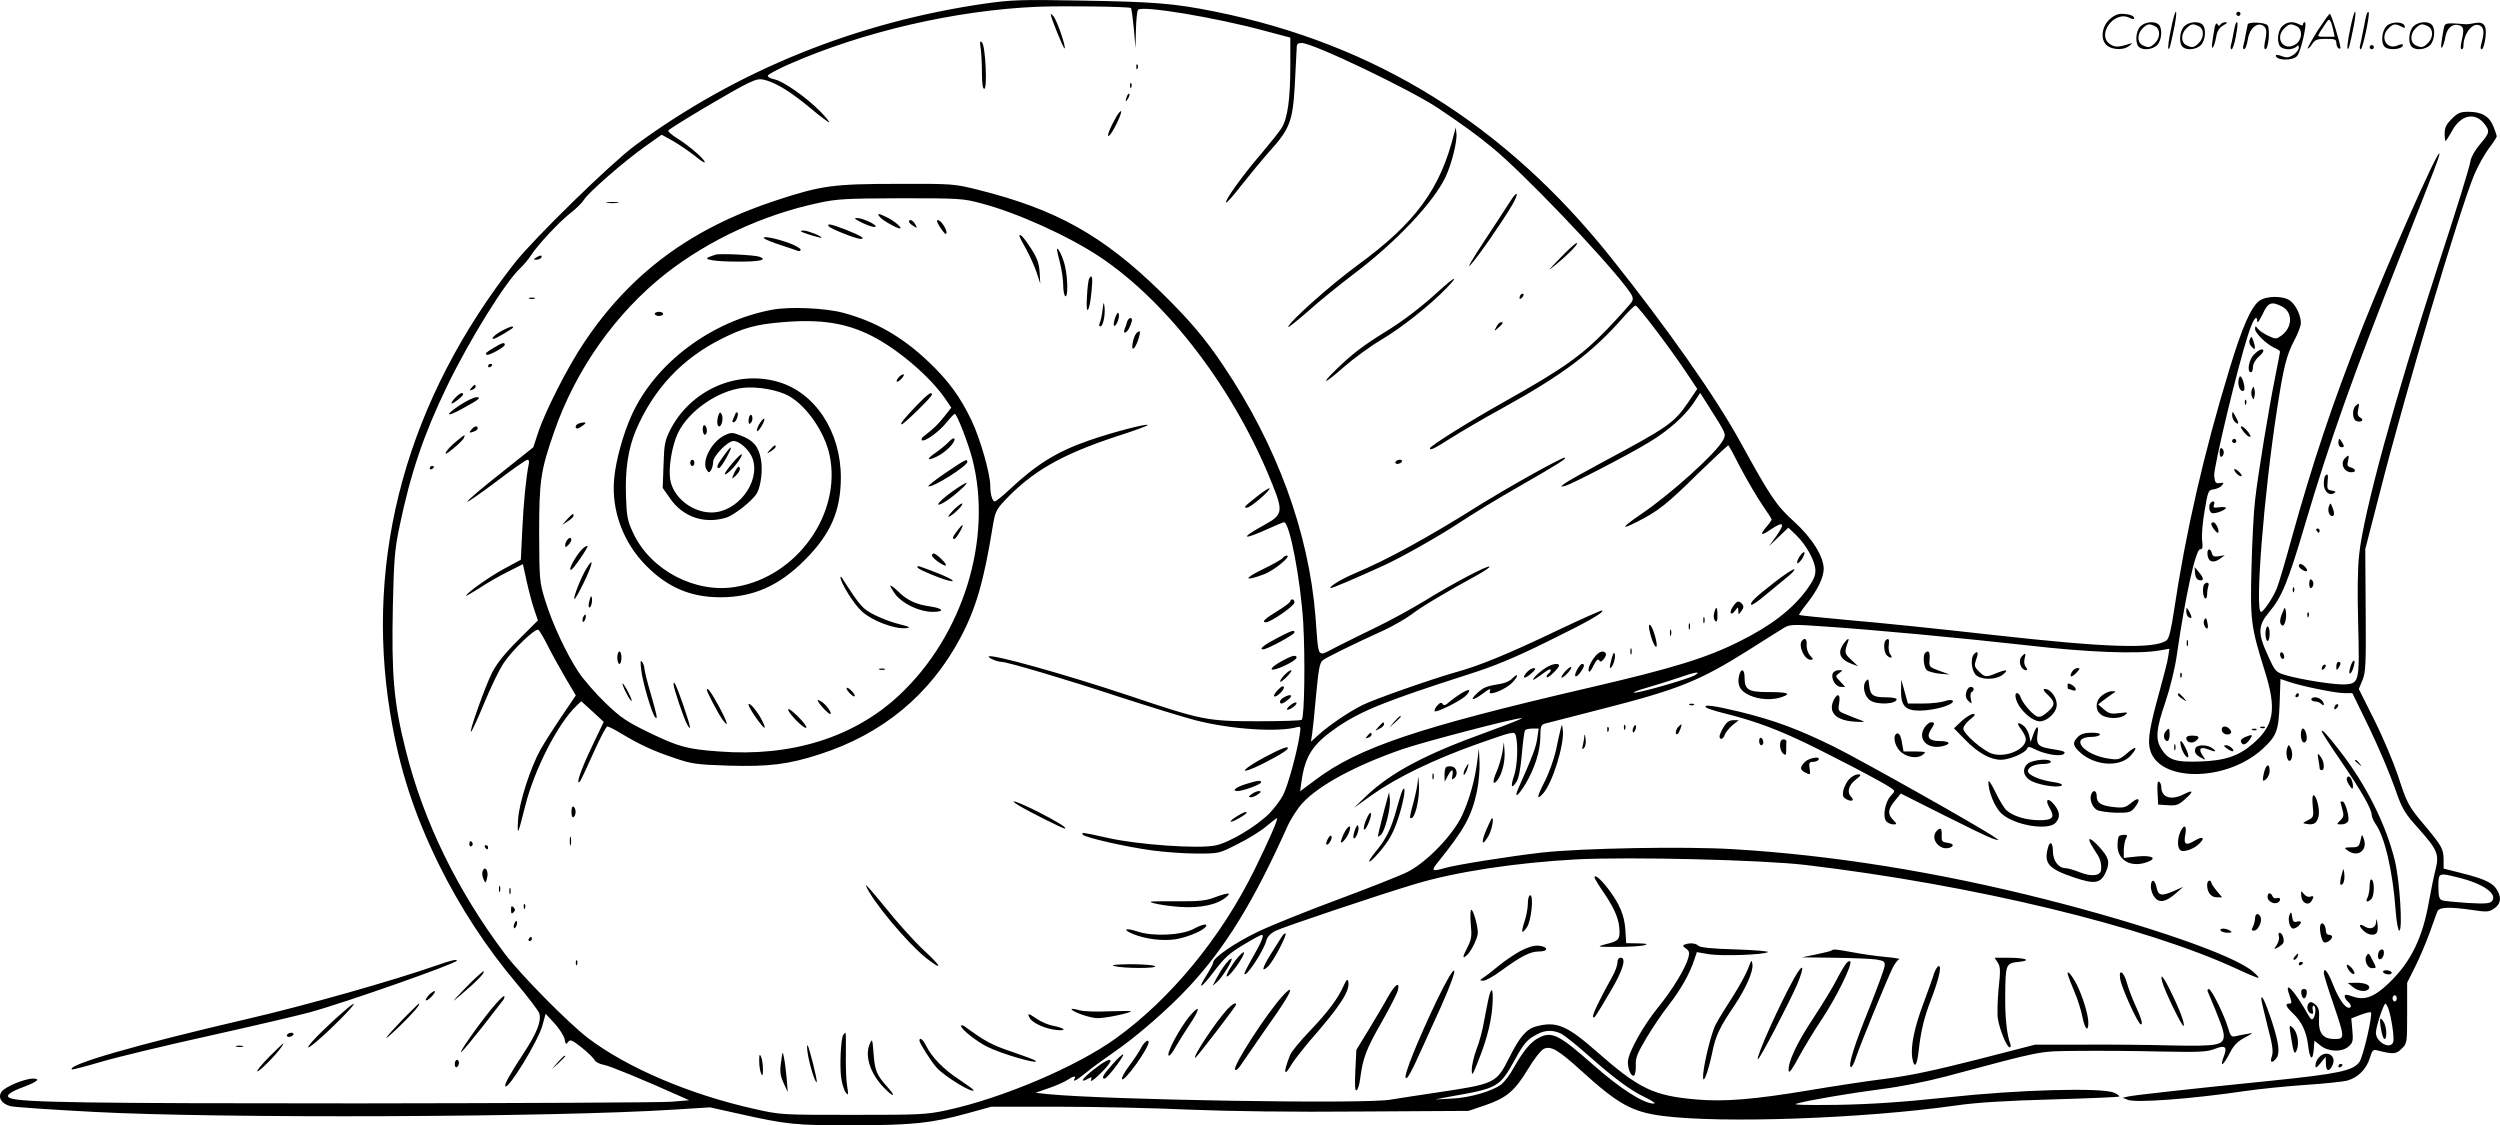 <svg version="1.0" xmlns="http://www.w3.org/2000/svg"
  viewBox="0 0 1199.816 540.085"
 preserveAspectRatio="xMidYMid meet">
<g transform="translate(-0.744,540.644) scale(0.1,-0.1)"
fill="#000000" stroke="none">
<path d="M4740 5390 c-622 -89 -1199 -323 -1688 -684 -117 -88 -480 -442 -574
-561 -514 -655 -722 -1404 -598 -2161 43 -264 114 -483 235 -729 100 -202 225
-394 369 -565 58 -69 109 -136 112 -148 10 -38 -12 -93 -76 -191 -67 -102 -94
-151 -87 -158 15 -15 157 218 177 290 l16 58 42 -45 c24 -26 45 -60 49 -76 5
-26 7 -28 17 -14 10 13 18 10 64 -26 29 -23 57 -50 62 -60 5 -10 26 -21 46
-24 30 -6 179 -67 369 -152 l40 -18 -85 -7 c-47 -4 -722 -7 -1500 -8 -1285 0
-1620 4 -1673 25 -27 10 -5 29 64 54 66 25 83 40 45 40 -40 0 -134 -39 -151
-63 -19 -27 -1 -57 41 -69 16 -5 198 -17 404 -28 605 -32 2203 -26 2780 11
l175 11 135 -30 c236 -53 278 -57 550 -56 285 0 379 10 549 57 l116 32 320 0
c176 0 460 -6 630 -14 200 -8 492 -12 825 -9 l515 3 80 27 c102 35 142 68 206
174 29 49 62 90 76 97 34 15 69 -5 179 -105 177 -161 244 -198 390 -217 285
-37 965 -13 1409 50 96 14 239 23 459 29 175 5 321 11 324 14 2 3 -8 11 -24
18 -58 26 -460 15 -799 -22 -218 -23 -363 -33 -530 -36 -157 -2 -219 0 -195 6
62 17 250 49 410 70 89 11 219 37 305 60 479 128 442 121 635 123 96 1 274 0
395 -3 190 -4 226 -2 263 13 49 19 60 10 42 -37 -21 -56 -3 -45 30 19 17 34
37 54 69 71 46 25 46 25 11 18 -19 -3 -44 -8 -56 -11 -17 -4 -23 3 -33 39 -19
64 -80 188 -93 188 -5 0 -8 -6 -5 -12 56 -132 77 -188 77 -211 0 -47 -30 -52
-245 -48 -104 3 -296 5 -425 4 l-235 0 -280 -72 c-205 -52 -322 -77 -440 -92
-88 -11 -252 -36 -365 -55 -263 -44 -406 -56 -543 -44 -205 18 -273 51 -477
230 -143 126 -194 147 -292 120 -46 -13 -78 -51 -128 -151 -61 -121 -68 -124
-335 -164 -93 -14 -199 -30 -234 -36 -120 -22 -1378 -1 -1650 27 l-54 6 66 23
c35 12 75 30 88 39 26 18 43 21 34 6 -12 -20 8 -9 54 28 25 21 87 66 136 100
104 71 260 206 359 313 174 187 310 408 472 769 16 36 49 87 73 113 80 86 254
180 479 258 109 37 541 150 573 149 8 -1 -67 -30 -165 -66 -298 -107 -462
-194 -583 -309 l-58 -56 85 61 c120 85 295 170 505 245 176 62 180 63 187 42
12 -42 8 -146 -8 -193 -18 -53 -13 -67 11 -30 11 16 20 62 26 132 5 58 12 110
15 115 3 5 19 9 36 9 l30 0 -7 -47 c-6 -42 -20 -81 -91 -241 -22 -50 -2 -38
34 21 44 73 72 160 72 227 0 51 3 58 23 64 12 3 129 33 261 67 381 97 478 136
721 289 72 46 144 91 162 102 30 18 40 19 195 8 240 -16 665 -56 978 -91 284
-33 525 -42 627 -25 l52 9 -6 -39 c-3 -22 -22 -95 -41 -164 -45 -162 -57 -227
-48 -272 31 -166 365 -169 543 -5 67 62 76 85 81 219 l4 116 38 -13 c60 -21
225 -55 268 -55 l39 0 57 -117 c66 -134 121 -263 160 -375 23 -64 40 -91 98
-155 93 -104 103 -126 84 -201 -8 -31 -22 -99 -31 -150 -30 -175 -87 -292
-191 -392 -72 -69 -117 -86 -175 -66 -31 11 -39 11 -39 1 0 -7 7 -18 15 -25
17 -14 20 -30 5 -30 -19 0 -50 45 -76 112 -25 63 -44 87 -44 54 0 -7 20 -73
45 -145 56 -165 57 -171 7 -171 -56 0 -78 27 -75 95 2 41 -1 56 -17 70 -15 13
-24 15 -31 8 -14 -14 -8 -45 10 -51 10 -3 12 1 8 17 -3 11 -1 21 4 21 12 0 11
-41 0 -59 -8 -12 -13 -8 -28 18 -65 116 -116 169 -88 92 12 -36 12 -41 0 -41
-23 0 -18 -13 16 -46 43 -40 66 -89 74 -157 8 -66 22 -75 27 -16 l3 41 30 -24
c38 -30 103 -32 135 -3 19 17 22 27 17 77 l-5 57 44 17 c25 9 47 15 50 12 10
-10 -37 -213 -55 -238 -30 -42 -100 -57 -422 -90 -387 -39 -657 -69 -689 -76
l-25 -6 25 -10 c39 -15 301 4 560 42 74 11 207 24 295 30 88 6 178 15 199 21
50 14 91 55 107 108 12 39 15 42 38 36 74 -19 89 -18 115 9 26 25 26 28 26
171 l0 145 39 78 c21 42 52 115 69 162 17 47 33 93 37 102 9 22 58 23 170 7
64 -10 78 -9 99 5 33 21 40 49 21 85 -20 39 -56 57 -169 86 l-91 23 0 45 c-1
50 -8 63 -94 166 -76 90 -82 103 -126 238 -20 59 -69 177 -111 261 l-76 152
18 43 c15 37 17 76 15 335 l-2 293 70 272 c127 498 382 1353 453 1525 17 40
48 96 69 125 22 28 39 55 39 59 0 4 -7 26 -16 48 -20 49 -56 70 -120 70 -39 0
-51 -5 -80 -34 -26 -26 -34 -42 -34 -70 0 -20 2 -36 4 -36 3 0 17 22 32 49 41
76 109 91 154 34 28 -35 26 -45 -19 -97 -22 -25 -42 -60 -46 -78 -9 -47 -64
-223 -162 -523 -203 -625 -351 -1166 -373 -1367 -8 -67 -9 -186 -5 -338 7
-272 5 -283 -60 -288 -45 -4 -211 22 -287 44 -49 15 -51 17 -85 92 -51 109
-50 146 5 211 60 72 89 140 172 421 118 398 225 700 460 1295 167 422 191 485
184 485 -15 0 -237 -503 -367 -830 -147 -373 -241 -655 -343 -1023 -30 -109
-61 -215 -70 -235 -18 -45 -64 -112 -75 -112 -31 0 13 564 77 975 31 200 44
255 83 329 17 32 31 69 31 82 0 38 -26 91 -54 109 -34 23 -112 22 -145 -2 -40
-28 -84 -129 -145 -332 -122 -400 -209 -780 -265 -1156 -14 -93 -24 -133 -36
-142 -58 -42 -285 -35 -830 26 -247 28 -558 60 -690 71 -132 12 -241 23 -243
25 -2 2 15 27 39 57 50 64 78 122 79 164 0 59 -56 149 -142 227 -86 78 -111
115 -258 382 -118 215 -348 543 -620 884 -510 640 -1131 1026 -1902 1182 -198
40 -293 47 -654 53 -270 5 -326 3 -444 -14z m695 -22 c3 -3 9 -47 14 -99 l8
-94 2 85 c1 47 5 91 10 99 15 23 372 -36 614 -102 l117 -31 0 -136 c0 -158
-13 -252 -42 -298 -11 -18 -56 -74 -99 -125 -88 -102 -175 -224 -167 -232 3
-4 36 34 73 82 38 48 99 122 136 164 95 105 110 142 120 308 4 75 8 153 9 174
0 33 3 37 25 37 54 0 522 -224 655 -313 116 -78 184 -127 258 -188 145 -118
528 -518 645 -672 30 -39 35 -52 27 -67 -6 -11 -60 -71 -120 -134 -124 -128
-212 -190 -490 -346 -161 -90 -360 -214 -360 -225 0 -12 21 -2 104 51 48 30
153 92 234 136 299 165 441 271 594 446 25 28 50 52 55 52 11 0 173 -214 248
-328 l48 -72 -46 -68 c-66 -96 -97 -117 -402 -280 -93 -50 -179 -98 -190 -107
-20 -16 -19 -16 5 -10 33 9 305 150 402 209 94 57 169 124 213 188 l32 49 40
-63 c86 -136 86 -134 69 -165 -32 -61 -251 -258 -391 -353 -94 -64 -104 -80
-23 -39 103 52 145 85 295 233 79 76 144 138 146 135 2 -2 30 -53 61 -114 32
-60 78 -138 102 -173 24 -35 44 -65 44 -69 0 -3 -11 -19 -25 -35 -34 -40 -26
-45 20 -13 64 43 72 31 24 -36 l-32 -44 47 45 46 44 36 -34 c51 -49 94 -128
94 -172 0 -27 -11 -50 -44 -95 -70 -93 -169 -169 -315 -242 -162 -82 -322
-131 -731 -226 -818 -190 -1103 -286 -1309 -441 l-74 -55 6 43 c18 130 55 185
177 268 113 76 232 124 628 251 120 38 219 79 373 155 202 99 275 141 266 151
-3 2 -99 -41 -213 -95 -236 -113 -377 -171 -491 -202 -122 -35 -393 -130 -448
-158 -64 -32 -157 -95 -207 -140 l-39 -35 6 39 c3 21 12 106 19 188 12 124 17
152 32 164 19 14 144 76 296 145 42 20 101 53 130 75 50 38 162 105 311 186
38 21 66 40 63 43 -8 8 -175 -80 -311 -164 -66 -40 -172 -98 -235 -128 -63
-31 -150 -73 -192 -95 -92 -47 -81 -63 -97 145 -32 406 -185 824 -442 1206
-88 132 -166 223 -300 354 -280 273 -503 397 -879 491 -113 28 -121 29 -385
28 -310 0 -366 -8 -585 -80 -408 -134 -699 -351 -921 -684 -79 -118 -187 -331
-220 -433 l-22 -67 -158 -126 c-88 -69 -159 -130 -159 -135 0 -5 62 38 139 96
76 58 143 105 150 105 7 0 9 -9 6 -22 -12 -55 -25 -184 -31 -315 l-7 -143 -76
-41 c-71 -38 -175 -111 -187 -131 -3 -5 25 11 63 35 37 25 100 61 139 80 l71
36 18 -82 c10 -45 26 -106 36 -135 l18 -53 -92 -92 c-63 -62 -104 -113 -126
-155 -34 -65 -118 -303 -102 -286 6 5 34 68 64 140 30 73 71 157 91 187 42 64
153 170 167 161 5 -3 25 -36 44 -74 19 -38 57 -107 85 -155 l51 -86 -69 -102
c-38 -56 -83 -127 -100 -157 -49 -88 -103 -256 -108 -335 -5 -86 -2 -80 35 67
44 173 157 394 245 477 l23 22 54 -49 54 -50 -47 -98 c-51 -105 -81 -184 -74
-191 5 -6 11 6 76 150 29 64 57 117 62 117 6 0 36 -15 67 -34 90 -54 155 -84
254 -117 84 -29 107 -32 258 -37 196 -6 290 6 439 54 304 98 531 286 677 560
74 139 112 270 154 529 12 73 16 84 58 129 132 140 273 221 534 307 87 28 156
53 153 56 -7 7 -169 -35 -281 -74 -156 -54 -254 -115 -387 -240 -31 -29 -61
-53 -66 -53 -12 0 -22 34 -22 76 0 57 -49 228 -90 313 -54 113 -111 191 -206
281 -125 119 -255 194 -409 235 -85 23 -257 31 -341 15 -292 -54 -562 -256
-675 -506 -41 -90 -77 -221 -84 -306 -14 -152 44 -307 155 -418 104 -104 213
-150 355 -150 157 0 282 55 405 179 124 124 172 234 173 394 1 220 -123 410
-302 461 -200 58 -420 -41 -517 -231 -26 -52 -29 -70 -32 -168 l-4 -110 35
-50 c61 -89 164 -125 269 -93 40 12 130 84 149 119 19 36 28 113 18 163 -11
60 -37 90 -96 112 -41 16 -47 16 -78 1 -63 -30 -113 -127 -85 -167 9 -13 11
-13 20 0 5 8 10 26 10 39 0 29 70 101 98 101 30 0 79 -46 92 -86 38 -113 -76
-259 -200 -257 -93 1 -183 74 -196 159 -9 59 9 162 37 222 51 106 191 203 311
217 72 8 172 -10 225 -41 84 -49 169 -173 192 -282 59 -280 -156 -583 -450
-632 -194 -33 -408 79 -492 257 -28 60 -32 80 -35 174 -5 132 10 231 48 322
85 197 220 342 410 437 104 53 168 70 290 80 185 16 307 -3 430 -65 129 -65
287 -201 358 -308 l25 -37 -34 -43 c-30 -38 -53 -60 -98 -94 -9 -6 -13 -15 -9
-19 11 -11 83 40 119 86 18 22 35 40 39 40 10 0 65 -142 84 -216 99 -384 -44
-847 -351 -1134 -216 -202 -517 -297 -865 -270 -153 11 -193 22 -336 91 -107
52 -135 71 -208 141 -47 45 -105 112 -130 149 -59 90 -126 233 -160 344 -27
87 -28 98 -29 320 0 255 7 302 72 489 104 300 297 572 538 761 204 159 463
280 728 337 92 20 130 22 397 23 279 0 300 -1 385 -24 173 -45 420 -157 572
-258 329 -220 648 -641 827 -1091 53 -131 49 -147 -39 -195 -121 -66 -107 -76
24 -16 35 16 67 29 71 29 27 0 79 -275 92 -480 10 -174 6 -455 -7 -468 -4 -4
-100 -7 -213 -7 -241 0 -266 5 -622 125 -306 102 -654 199 -667 186 -6 -6 41
-26 61 -26 27 0 311 -84 559 -166 142 -46 309 -98 371 -114 170 -44 398 -59
490 -33 16 4 17 1 11 -38 -14 -89 -56 -241 -79 -287 -13 -26 -44 -66 -67 -90
-64 -63 -191 -139 -258 -153 -80 -17 -370 3 -516 36 -126 28 -128 28 -121 16
9 -14 212 -60 334 -76 59 -8 155 -15 213 -15 107 0 107 0 195 45 49 24 111 62
138 85 26 22 50 40 52 40 8 0 -40 -110 -107 -246 -160 -326 -403 -621 -665
-810 -190 -137 -546 -288 -814 -346 -98 -21 -130 -22 -450 -22 -342 0 -346 0
-470 28 -311 69 -613 198 -801 341 -91 69 -324 305 -397 402 -229 304 -391
635 -477 978 -58 230 -69 361 -62 695 5 222 9 271 32 380 53 256 117 444 229
675 107 221 280 500 351 565 15 14 38 41 50 60 34 52 132 157 189 203 28 21
58 51 67 66 20 33 190 182 293 255 l79 56 56 -31 c31 -18 77 -50 104 -71 26
-22 47 -35 47 -30 0 14 -74 78 -130 113 -28 17 -48 35 -45 39 8 13 323 200
382 227 47 22 57 23 91 13 57 -19 113 -54 206 -130 46 -39 88 -70 92 -70 5 0
-14 23 -41 51 -67 68 -179 147 -222 155 -19 4 -32 11 -30 18 2 6 48 31 103 55
356 156 797 258 1189 275 119 5 443 1 450 -6z m5525 -1433 c52 -27 50 -99 -2
-138 -26 -19 -28 -19 -65 -2 -21 10 -43 25 -50 34 -11 15 -12 14 -13 -1 0 -20
54 -73 93 -91 15 -6 27 -15 27 -18 0 -3 -11 -60 -24 -125 -29 -143 -82 -464
-96 -589 -6 -49 -14 -194 -17 -321 -7 -256 -2 -288 64 -499 57 -182 45 -258
-54 -345 -69 -61 -135 -84 -254 -88 -121 -5 -156 7 -189 61 -29 47 -25 94 20
225 23 68 46 163 55 227 40 279 90 505 111 505 12 0 14 9 10 43 -3 23 2 87 12
142 16 96 18 100 44 103 14 2 32 10 39 19 11 13 10 14 -10 11 -20 -3 -24 2
-27 36 -3 39 110 514 162 674 25 78 43 103 45 65 0 -10 11 6 25 35 26 57 42
64 94 37z m-2822 -1771 c-37 -19 -268 -85 -288 -82 -8 2 21 13 65 25 44 13
112 34 150 47 79 28 114 33 73 10z m3671 -970 c117 -29 186 -78 158 -112 -9
-12 -32 -14 -118 -9 -58 4 -113 9 -122 13 -13 5 -17 19 -17 65 0 68 -1 68 99
43z m-299 -579 c0 -8 -4 -15 -10 -15 -5 0 -10 7 -10 15 0 8 5 15 10 15 6 0 10
-7 10 -15z m-40 -50 c14 -38 30 -144 23 -160 -14 -38 -83 0 -83 45 0 28 37
140 46 140 2 0 9 -11 14 -25z m-3969 -120 c16 -9 73 -54 127 -102 129 -114
205 -170 277 -204 35 -17 51 -29 39 -29 -49 0 -161 72 -289 185 -167 147 -200
164 -264 130 -37 -19 -72 -61 -117 -140 -19 -36 -48 -73 -63 -84 -46 -33 -151
-63 -236 -67 l-80 -4 79 15 c223 39 231 44 305 178 43 78 58 95 106 120 38 21
78 21 116 2z M5050 5338 c0 -14 62 -169 67 -164 7 7 -35 129 -52 152 -8 10
-15 16 -15 12z M4714 5175 c3 -22 6 -75 6 -117 0 -52 4 -78 11 -78 16 0 6 208
-11 223 -10 10 -11 3 -6 -28z M5461 5084 c0 -11 3 -14 6 -6 3 7 2 16 -1 19 -3
4 -6 -2 -5 -13z M5431 4994 c0 -11 3 -14 6 -6 3 7 2 16 -1 19 -3 4 -6 -2 -5
-13z M5416 4945 c-9 -26 -7 -32 5 -12 6 10 9 21 6 23 -2 3 -7 -2 -11 -11z
M5363 4843 c-30 -53 -46 -96 -33 -88 15 9 62 105 58 117 -2 5 -13 -8 -25 -29z
M6986 4765 c-66 -266 -185 -428 -463 -631 -131 -96 -333 -276 -333 -297 0 -4
44 31 98 78 53 48 149 125 212 173 205 154 386 345 445 469 29 61 58 175 52
212 l-3 26 -8 -30z M7254 4438 c-15 -23 -71 -110 -126 -193 -55 -83 -83 -132
-63 -110 39 43 153 208 200 288 35 61 26 74 -11 15z M2923 4433 c15 -2 37 -2
50 0 12 2 0 4 -28 4 -27 0 -38 -2 -22 -4z M4231 4364 c12 -15 81 -54 95 -54
15 0 -22 33 -57 51 -46 23 -56 24 -38 3z M4123 4349 c38 -22 87 -39 87 -29 0
11 -64 40 -89 40 -14 -1 -14 -2 2 -11z M4370 4342 c0 -4 9 -13 21 -20 19 -12
19 -11 9 8 -10 19 -30 28 -30 12z M4509 4333 c5 -10 16 -27 25 -38 21 -28 22
2 0 33 -18 27 -39 30 -25 5z M3984 4321 c8 -12 131 -61 153 -61 27 0 3 15 -70
44 -71 27 -92 32 -83 17z M3851 4296 c8 -7 99 -35 99 -30 0 8 -67 34 -86 34
-10 0 -15 -2 -13 -4z M4900 4274 c0 -4 14 -32 32 -63 17 -31 40 -81 50 -111
l18 -55 -3 55 c-3 43 -12 68 -40 112 -35 54 -57 78 -57 62z M3675 4262 c6 -5
42 -20 80 -32 39 -13 76 -25 83 -28 6 -2 12 1 12 6 0 6 -24 20 -53 31 -65 24
-136 38 -122 23z M7495 4168 c-61 -63 -64 -67 -20 -31 61 50 112 103 99 103
-5 0 -41 -32 -79 -72z M5080 4208 c0 -4 7 -33 15 -65 8 -31 15 -78 15 -105 0
-26 5 -50 10 -53 13 -8 13 80 -1 143 -9 42 -38 102 -39 80z M3440 4184 c-8 -3
-22 -8 -30 -11 -33 -12 28 -22 137 -22 104 -1 146 8 106 23 -23 9 -195 17
-213 10z M2580 4170 c-13 -8 -13 -10 2 -10 9 0 20 5 23 10 8 13 -5 13 -25 0z
M5235 4070 c-4 -6 -9 -45 -11 -88 -7 -99 13 -76 22 27 7 67 3 84 -11 61z
M6922 4018 c-89 -82 -180 -152 -272 -208 -99 -61 -155 -104 -227 -174 -84 -81
-61 -75 34 9 48 42 129 101 180 131 95 56 233 165 313 248 60 62 43 58 -28 -6z
M7307 3993 c-4 -3 -7 -11 -7 -17 0 -6 5 -5 12 2 6 6 9 14 7 17 -3 3 -9 2 -12
-2z M2548 3973 c6 -2 18 -2 25 0 6 3 1 5 -13 5 -14 0 -19 -2 -12 -5z M5299
3920 c-3 -25 -9 -53 -13 -62 -5 -11 -4 -18 2 -18 14 0 25 56 20 96 -3 24 -5
21 -9 -16z M3150 3900 c0 -5 9 -10 20 -10 11 0 20 5 20 10 0 6 -9 10 -20 10
-11 0 -20 -4 -20 -10z M5361 3886 c-6 -16 -10 -34 -8 -40 6 -17 29 33 24 52
-3 13 -7 10 -16 -12z M5417 3863 c-2 -10 -8 -26 -12 -35 -11 -28 11 -21 23 7
7 14 12 30 12 35 0 17 -17 11 -23 -7z M7189 3838 c-12 -23 -12 -23 10 -4 23
21 26 26 11 26 -5 0 -15 -10 -21 -22z M2418 3820 c-35 -19 -57 -40 -42 -40 10
0 94 50 94 55 0 9 -15 4 -52 -15z M5461 3807 c-16 -20 -27 -82 -13 -73 12 7
36 75 29 82 -2 2 -9 -2 -16 -9z M2380 3739 c-43 -26 -45 -28 -37 -35 7 -7 87
36 87 48 0 13 -12 10 -50 -13z M2350 3649 c0 -5 5 -7 10 -4 6 3 10 8 10 11 0
2 -4 4 -10 4 -5 0 -10 -5 -10 -11z M4320 3595 c-20 -24 -6 -28 15 -5 10 11 13
20 8 20 -6 0 -16 -7 -23 -15z M2270 3545 c-11 -13 -10 -14 4 -9 9 3 16 10 16
15 0 13 -6 11 -20 -6z M2190 3495 c-13 -14 -19 -25 -14 -25 11 1 54 36 54 44
0 13 -18 5 -40 -19z M4409 3463 c-63 -66 -85 -93 -74 -93 10 0 145 132 145
142 0 18 -18 5 -71 -49z M2216 3463 c-77 -51 -70 -62 12 -17 82 45 92 54 65
54 -11 0 -46 -17 -77 -37z M3456 3415 c-9 -24 -8 -55 3 -55 13 0 21 41 12 58
-7 12 -9 11 -15 -3z M3534 3414 c-4 -10 -9 -22 -11 -26 -2 -5 0 -8 6 -8 11 0
26 39 17 47 -3 3 -9 -3 -12 -13z M3608 3414 c-5 -4 -8 -16 -8 -28 0 -14 3 -17
11 -9 6 6 9 19 7 28 -1 9 -6 13 -10 9z M3656 3378 c-9 -12 -16 -29 -16 -38 0
-8 9 0 21 19 23 38 19 54 -5 19z M2783 3373 c-14 -5 -18 -23 -5 -23 5 0 17 7
28 15 14 11 15 14 4 14 -8 0 -21 -3 -27 -6z M3380 3346 c0 -14 5 -26 10 -26 6
0 10 9 10 19 0 11 -4 23 -10 26 -6 4 -10 -5 -10 -19z M2270 3345 c-14 -16 -10
-18 14 -9 9 3 16 10 16 15 0 14 -16 11 -30 -6z M2197 3288 c-21 -17 -43 -40
-49 -51 -7 -14 4 -9 35 17 25 20 48 43 51 51 7 19 7 19 -37 -17z M4561 3286
c-13 -14 -41 -37 -63 -52 -46 -32 -43 -42 5 -19 41 19 91 69 85 85 -2 6 -13 1
-27 -14z M3704 3249 c-19 -22 -19 -22 4 -8 12 8 22 17 22 21 0 12 -6 9 -26
-13z M3480 3218 c-31 -42 -37 -58 -22 -58 5 0 21 23 36 50 33 61 27 65 -14 8z
M3522 3183 c-42 -49 -49 -71 -11 -37 28 26 62 74 56 80 -2 3 -23 -16 -45 -43z
M7355 3127 c-83 -46 -188 -108 -235 -137 -253 -160 -453 -269 -610 -335 -64
-27 -125 -64 -117 -71 3 -3 116 45 252 107 85 38 275 146 367 207 57 38 186
117 288 175 190 109 233 136 215 137 -6 0 -78 -37 -160 -83z M3320 3185 c0 -8
5 -15 10 -15 6 0 10 7 10 15 0 8 -4 15 -10 15 -5 0 -10 -7 -10 -15z M4547
3138 c-49 -33 -86 -62 -84 -65 13 -12 187 96 187 117 0 16 -10 11 -103 -52z
M6705 3190 c-3 -5 1 -10 9 -10 8 0 18 5 21 10 3 6 -1 10 -9 10 -8 0 -18 -4
-21 -10z M2070 3159 c0 -5 5 -7 10 -4 6 3 10 8 10 11 0 2 -4 4 -10 4 -5 0 -10
-5 -10 -11z M3544 3159 c-6 -8 -14 -23 -18 -34 -7 -19 -6 -19 15 1 12 12 20
27 17 34 -3 9 -6 9 -14 -1z M4573 3044 c-65 -47 -86 -79 -32 -47 39 23 117 92
104 92 -5 0 -38 -20 -72 -45z M6043 3026 c-67 -53 -69 -56 -51 -56 17 0 116
85 108 93 -3 2 -28 -14 -57 -37z M4579 2954 c-20 -22 -26 -32 -14 -26 25 13
72 62 59 62 -6 0 -26 -16 -45 -36z M2729 2914 l-24 -27 28 18 c15 9 27 21 27
26 0 14 -5 11 -31 -17z M4602 2860 c-23 -31 -27 -40 -14 -40 8 0 44 61 39 66
-2 2 -13 -10 -25 -26z M2732 2818 c-6 -6 -12 -19 -12 -27 0 -13 2 -13 16 1 9
9 15 21 13 27 -3 9 -8 8 -17 -1z M2808 2777 c-30 -24 -80 -113 -59 -105 11 4
83 109 78 114 -2 2 -10 -2 -19 -9z M8644 2736 c-9 -15 -14 -29 -11 -32 3 -3
13 6 23 20 9 15 14 29 11 32 -3 3 -13 -6 -23 -20z M4480 2741 c0 -13 60 -55
67 -48 6 7 -46 57 -58 57 -5 0 -9 -4 -9 -9z M6164 2729 c-3 -6 -47 -31 -97
-55 -93 -45 -90 -60 6 -24 49 18 136 90 110 90 -7 0 -15 -5 -19 -11z M2822
2678 c-26 -42 -64 -139 -58 -146 3 -3 24 34 47 82 42 87 48 125 11 64z M4410
2685 c0 -7 36 -24 106 -51 35 -13 64 -20 64 -15 0 5 -36 23 -81 40 -85 33 -89
34 -89 26z M8524 2612 c-93 -72 -121 -99 -111 -108 3 -3 34 18 69 48 35 29 81
67 103 85 22 17 37 34 34 37 -4 4 -46 -24 -95 -62z M4041 2637 c-2 -23 63
-129 102 -164 49 -46 161 -88 214 -81 23 3 17 6 -30 18 -32 7 -86 27 -120 44
-61 31 -68 39 -154 172 -6 11 -12 15 -12 11z M4280 2595 c0 -4 12 -24 26 -43
35 -44 115 -82 177 -82 60 0 53 16 -11 26 -68 9 -112 30 -154 72 -21 20 -38
32 -38 27z M2837 2526 c-5 -15 -6 -31 -3 -34 8 -8 18 25 14 45 -3 13 -6 10
-11 -11z M6200 2521 c0 -5 -27 -26 -60 -46 -63 -38 -80 -55 -57 -55 23 0 137
79 137 95 0 8 -4 15 -10 15 -5 0 -10 -4 -10 -9z M8324 2495 c-20 -30 -10 -47
11 -19 14 19 14 19 15 -1 1 -20 1 -20 15 -1 11 14 12 23 4 33 -16 19 -26 16
-45 -12z M8234 2464 c-4 -14 -2 -30 5 -37 8 -8 11 -1 11 26 0 43 -7 48 -16 11z
M2806 2444 c-4 -9 -4 -19 -1 -22 2 -3 7 3 11 12 4 9 4 19 1 22 -2 3 -7 -3 -11
-12z M8182 2430 c0 -14 2 -19 5 -12 2 6 2 18 0 25 -3 6 -5 1 -5 -13z M8112
2400 c0 -14 2 -19 5 -12 2 6 2 18 0 25 -3 6 -5 1 -5 -13z M7923 2384 c9 -44
27 -88 34 -81 8 9 -17 96 -30 104 -6 4 -8 -4 -4 -23z M8022 2370 c0 -14 2 -19
5 -12 2 6 2 18 0 25 -3 6 -5 1 -5 -13z M6138 2345 c-65 -34 -91 -55 -68 -55
19 0 150 71 150 81 0 14 -10 11 -82 -26z M7832 2280 c0 -14 2 -19 5 -12 2 6 2
18 0 25 -3 6 -5 1 -5 -13z M2970 2250 c0 -16 5 -30 10 -30 6 0 10 14 10 30 0
17 -4 30 -10 30 -5 0 -10 -13 -10 -30z M7661 2254 c-23 -29 -36 -63 -27 -71 3
-3 13 11 22 31 13 25 20 32 26 24 6 -10 12 -8 23 6 8 10 12 23 9 27 -10 16
-33 9 -53 -17z M7742 2246 c-6 -22 -10 -42 -8 -44 9 -8 27 40 24 61 -3 17 -7
14 -16 -17z M6158 2233 c-50 -27 -65 -49 -25 -37 40 12 97 44 97 54 0 16 -22
11 -72 -17z M3085 2190 c6 -57 51 -208 66 -225 14 -15 11 3 -21 114 -17 57
-30 111 -30 120 0 9 -5 23 -11 31 -8 11 -9 0 -4 -40z M7425 2201 c-16 -10 -39
-29 -50 -41 -22 -26 -8 -20 43 18 17 13 32 20 32 14 0 -6 -4 -14 -10 -17 -5
-3 -10 -11 -10 -17 0 -7 14 1 30 17 17 16 30 32 30 37 0 14 -34 9 -65 -11z
M7575 2190 c-18 -35 -4 -41 19 -8 18 26 20 38 6 38 -5 0 -16 -13 -25 -30z
M7520 2185 c-13 -14 -21 -27 -18 -30 2 -3 15 6 28 20 13 14 21 27 18 30 -2 3
-15 -6 -28 -20z M4228 2193 c6 -2 18 -2 25 0 6 3 1 5 -13 5 -14 0 -19 -2 -12
-5z M7335 2180 c-27 -30 -11 -35 21 -6 21 18 24 25 13 26 -9 0 -24 -9 -34 -20z
M6170 2165 c-13 -14 -21 -27 -18 -30 2 -3 17 9 33 25 16 17 24 30 19 30 -6 0
-21 -11 -34 -25z M7265 2150 c-10 -11 -34 -22 -54 -25 -71 -12 -82 -16 -114
-45 -39 -36 -24 -39 23 -5 39 29 44 30 37 12 -9 -24 78 11 109 44 15 16 25 31
22 34 -2 3 -13 -4 -23 -15z M2996 2120 c7 -27 44 -91 43 -75 0 6 -11 30 -25
55 -14 25 -22 34 -18 20z M3240 2122 c0 -19 50 -166 65 -192 23 -41 17 -10
-19 94 -32 93 -46 122 -46 98z M6141 2096 c-14 -14 -22 -28 -19 -31 9 -9 51
31 47 44 -3 8 -13 3 -28 -13z M4070 2103 c0 -5 9 -18 20 -28 11 -10 20 -14 20
-8 0 5 -9 18 -20 28 -11 10 -20 14 -20 8z M3400 2095 c0 -10 52 -109 72 -138
36 -51 29 -21 -13 57 -36 67 -59 99 -59 81z M7020 2079 c-19 -12 -45 -31 -58
-42 -17 -16 -25 -18 -31 -9 -6 9 -12 7 -26 -8 -10 -11 -15 -23 -12 -27 9 -8
129 52 152 77 26 29 15 33 -25 9z M6168 2059 c-19 -10 -24 -29 -9 -29 5 0 19
9 32 20 26 21 9 28 -23 9z M3935 2038 c13 -22 48 -58 57 -58 13 0 -23 50 -45
61 -15 9 -18 8 -12 -3z M6199 2021 c-13 -11 -19 -20 -13 -21 15 0 50 27 43 34
-3 4 -17 -2 -30 -13z M3600 2024 c0 -15 71 -116 77 -110 3 3 -6 25 -20 49 -26
44 -57 77 -57 61z M3790 2001 c0 -17 78 -96 87 -87 4 4 -14 28 -40 54 -26 26
-47 41 -47 33z M6699 1943 l-24 -28 28 24 c15 14 27 26 27 28 0 8 -8 1 -31
-24z M6624 1919 c-19 -22 -19 -22 4 -10 12 6 22 16 22 21 0 15 -5 12 -26 -11z
M6570 1875 c-11 -13 -10 -14 4 -9 9 3 16 10 16 15 0 13 -6 11 -20 -6z M6076
1772 c-97 -52 -129 -85 -49 -50 62 27 151 77 159 89 12 20 -25 6 -110 -39z
M5988 1644 c-49 -15 -72 -34 -41 -34 26 0 113 32 113 42 0 11 -17 9 -72 -8z
M6014 1595 c-15 -11 -16 -14 -3 -15 8 0 24 7 35 15 15 11 16 14 3 15 -8 0 -24
-7 -35 -15z M4898 1540 c46 -28 210 -110 219 -110 17 1 -36 34 -129 81 -98 49
-152 67 -90 29z M2750 1510 c0 -18 4 -29 10 -25 6 3 10 15 10 25 0 10 -4 22
-10 25 -6 4 -10 -7 -10 -25z M5942 1488 c-18 -11 -31 -23 -28 -25 5 -5 76 35
76 43 0 8 -15 2 -48 -18z M2742 1370 c0 -19 2 -27 5 -17 2 9 2 25 0 35 -3 9
-5 1 -5 -18z M2260 1354 c0 -8 5 -12 10 -9 6 4 8 11 5 16 -9 14 -15 11 -15 -7z
M2335 1340 c3 -5 8 -10 11 -10 2 0 4 5 4 10 0 6 -5 10 -11 10 -5 0 -7 -4 -4
-10z M2324 1226 c-4 -9 -2 -27 4 -39 10 -22 10 -21 17 6 9 33 -10 62 -21 33z
M4163 1157 c25 -68 197 -275 290 -349 82 -64 75 -42 -12 38 -45 42 -127 133
-183 203 -56 69 -98 118 -95 108z M2402 1140 c0 -14 2 -19 5 -12 2 6 2 18 0
25 -3 6 -5 1 -5 -13z M2452 1130 c0 -14 2 -19 5 -12 2 6 2 18 0 25 -3 6 -5 1
-5 -13z M5835 1099 c-39 -15 -76 -19 -170 -18 -66 0 -124 0 -130 -1 -26 -4 59
-21 135 -26 95 -7 179 10 221 46 30 24 12 24 -56 -1z M2521 1054 c0 -11 3 -14
6 -6 3 7 2 16 -1 19 -3 4 -6 -2 -5 -13z M2460 1040 c0 -19 3 -21 12 -12 9 9 9
15 0 24 -9 9 -12 7 -12 -12z M2476 974 c-4 -9 -4 -19 -1 -22 2 -3 7 3 11 12 4
9 4 19 1 22 -2 3 -7 -3 -11 -12z M5735 948 c-56 -30 -193 -37 -265 -13 -61 20
-80 12 -25 -11 60 -25 144 -35 207 -25 56 10 131 41 143 61 10 16 -17 11 -60
-12z M2545 900 c-3 -5 -1 -10 4 -10 6 0 11 5 11 10 0 6 -2 10 -4 10 -3 0 -8
-4 -11 -10z M2771 784 c0 -11 3 -14 6 -6 3 7 2 16 -1 19 -3 4 -6 -2 -5 -13z
M5355 770 c46 -12 213 -12 195 0 -8 5 -62 9 -120 9 -70 -1 -95 -4 -75 -9z
M5150 564 c0 -13 90 -44 125 -44 39 0 151 23 161 33 3 2 -44 2 -103 0 -61 -3
-124 -1 -145 5 -21 6 -38 8 -38 6z M4949 521 c14 -25 76 -53 131 -58 52 -5 37
10 -21 21 -21 4 -53 18 -73 31 -44 30 -50 31 -37 6z M4620 482 c0 -15 76 -75
125 -99 69 -35 251 -87 233 -68 -4 5 -56 24 -115 44 -95 32 -127 49 -224 120
-11 8 -19 9 -19 3z M4054 439 c-11 -19 -17 -142 -10 -202 4 -30 14 -63 22 -73
13 -17 14 -14 7 31 -5 28 -7 96 -6 153 1 56 0 102 -2 102 -2 0 -7 -5 -11 -11z
M4181 395 c-24 -57 3 -140 67 -207 48 -50 64 -49 19 1 -53 59 -61 79 -67 161
-6 72 -6 74 -19 45z M4420 412 c0 -12 58 -103 84 -131 39 -42 176 -126 176
-106 0 2 -31 25 -70 51 -74 48 -132 108 -158 162 -15 30 -32 43 -32 24z M3884
350 c8 -52 36 -143 43 -137 5 5 -36 169 -44 177 -3 3 -3 -15 1 -40z M3756 309
c-7 -46 -4 -64 12 -100 l20 -44 -5 65 c-3 36 -9 81 -13 100 -7 34 -7 34 -14
-21z M3651 315 c0 -22 4 -49 9 -60 7 -16 9 -11 9 20 0 22 -4 49 -9 60 -7 16
-9 11 -9 -20z M10805 3777 c-5 -12 -2 -24 9 -35 13 -13 16 -14 15 -2 0 8 -4
24 -9 35 -7 19 -8 19 -15 2z M10825 3705 c-25 -24 -35 -85 -15 -85 6 0 10 11
10 25 0 14 11 34 25 47 14 12 25 25 25 30 0 15 -21 8 -45 -17z M10750 3571 c0
-28 15 -49 27 -38 8 8 -7 67 -18 67 -5 0 -9 -13 -9 -29z M10815 3538 c-4 -10
-4 -26 0 -35 8 -17 8 -17 12 0 3 9 3 25 0 35 -4 16 -4 16 -12 0z M10781 3474
c0 -11 3 -14 6 -6 3 7 2 16 -1 19 -3 4 -6 -2 -5 -13z M10720 3414 c0 -12 7
-27 15 -34 19 -16 19 -3 0 30 -13 24 -14 24 -15 4z M10771 3340 c9 -13 22 -26
30 -29 11 -3 10 1 -2 19 -9 13 -22 26 -30 29 -11 3 -10 -1 2 -19z M10720 3290
c0 -5 5 -10 10 -10 6 0 10 5 10 10 0 6 -4 10 -10 10 -5 0 -10 -4 -10 -10z
M10660 3235 c0 -15 4 -24 10 -20 6 3 10 12 10 20 0 8 -4 17 -10 20 -6 4 -10
-5 -10 -20z M10730 3153 c0 -13 29 -38 35 -31 3 3 -4 13 -15 23 -11 10 -20 13
-20 8z M10617 2993 c-11 -10 -8 -41 4 -48 11 -8 69 13 69 24 0 4 -14 5 -32 3
-26 -4 -30 -2 -25 12 6 16 -4 22 -16 9z M10620 2892 c0 -12 28 -48 33 -42 8 8
-11 50 -23 50 -5 0 -10 -4 -10 -8z M10602 2743 c4 -34 29 -41 60 -18 l23 17
-29 -5 c-22 -4 -30 0 -33 14 -8 29 -25 22 -21 -8z M10542 2655 c2 -19 9 -31
21 -33 23 -5 22 10 -3 39 l-20 24 2 -30z M10587 2603 c-11 -10 -8 -61 3 -68 6
-3 10 5 10 19 0 13 3 31 6 40 6 16 -7 22 -19 9z M10500 2473 c0 -12 5 -25 11
-28 17 -11 18 -2 4 25 -14 24 -14 24 -15 3z M10586 2431 c-7 -11 3 -41 14 -41
4 0 5 11 2 25 -5 27 -8 30 -16 16z M10502 2320 c0 -14 2 -19 5 -12 2 6 2 18 0
25 -3 6 -5 1 -5 -13z M10471 2164 c0 -11 3 -14 6 -6 3 7 2 16 -1 19 -3 4 -6
-2 -5 -13z M10460 2072 c0 -4 10 -13 23 -21 22 -14 22 -14 3 8 -20 22 -26 25
-26 13z M10670 1905 c0 -18 24 -30 40 -20 8 5 8 11 -1 21 -15 19 -39 18 -39
-1z M10858 1913 c7 -3 16 -2 19 1 4 3 -2 6 -13 5 -11 0 -14 -3 -6 -6z M10400
1895 c-13 -16 -7 -45 10 -45 5 0 10 14 10 30 0 34 -3 36 -20 15z M10818 1903
c7 -3 16 -2 19 1 4 3 -2 6 -13 5 -11 0 -14 -3 -6 -6z M10500 1863 c0 -19 28
-27 45 -13 22 18 18 25 -15 26 -19 1 -30 -4 -30 -13z M10782 1869 c-13 -5 -22
-14 -20 -21 7 -21 22 -18 41 7 19 27 15 29 -21 14z M10475 1823 c7 -31 35 -66
35 -45 0 16 -28 72 -36 72 -4 0 -3 -12 1 -27z M10442 1820 c0 -14 2 -19 5 -12
2 6 2 18 0 25 -3 6 -5 1 -5 -13z M10544 1815 c-7 -18 1 -32 29 -46 21 -12 21
-12 4 14 -20 31 -9 41 28 27 36 -14 44 -12 21 5 -25 19 -75 19 -82 0z M10694
1815 c26 -19 42 -19 26 0 -7 8 -20 15 -29 15 -13 -1 -13 -3 3 -15z M11430 510
c0 -33 13 -90 21 -90 15 0 10 65 -6 86 -11 14 -14 15 -15 4z M10426 5264 c-10
-47 -15 -88 -12 -91 5 -6 9 7 30 110 7 37 10 67 6 67 -4 0 -15 -39 -24 -86z
M10740 5340 c0 -5 5 -10 10 -10 6 0 10 5 10 10 0 6 -4 10 -10 10 -5 0 -10 -4
-10 -10z M11286 5264 c-10 -47 -15 -88 -12 -91 5 -6 9 7 30 110 7 37 10 67 6
67 -4 0 -15 -39 -24 -86z M11366 5339 c-3 -8 -10 -41 -16 -74 -6 -33 -14 -68
-16 -77 -3 -10 -1 -18 3 -18 10 0 46 171 38 178 -2 3 -7 -1 -9 -9z M10129
5311 c-38 -38 -41 -101 -7 -125 29 -20 79 -20 104 0 18 14 18 15 1 10 -53 -17
-69 -17 -92 -2 -69 45 21 166 94 126 12 -6 21 -7 21 -1 0 12 -25 21 -62 21
-19 0 -39 -10 -59 -29z M11130 5259 c-28 -45 -49 -83 -47 -85 2 -3 12 7 21 21
14 21 24 25 66 25 43 0 50 -3 50 -19 0 -11 5 -23 10 -26 6 -3 10 -3 10 1 0 20
-44 164 -51 164 -4 0 -30 -37 -59 -81z m75 4 l7 -33 -42 0 c-42 0 -42 0 -28
23 8 12 21 32 29 44 15 25 22 18 34 -34z M10280 5280 c-22 -22 -27 -79 -8 -98
19 -19 66 -14 88 8 22 22 27 79 8 98 -19 19 -66 14 -88 -8z m71 0 c25 -14 25
-54 -1 -80 -23 -23 -33 -24 -61 -10 -25 14 -25 54 1 80 23 23 33 24 61 10z
M10490 5280 c-22 -22 -27 -79 -8 -98 19 -19 66 -14 88 8 22 22 27 79 8 98 -19
19 -66 14 -88 -8z m71 0 c25 -14 25 -54 -1 -80 -23 -23 -33 -24 -61 -10 -25
14 -25 54 1 80 23 23 33 24 61 10z M10636 5274 c-3 -16 -8 -47 -11 -69 -8 -51
10 -26 19 27 5 27 15 42 34 53 18 10 22 14 10 15 -9 0 -20 -5 -24 -11 -5 -8
-9 -8 -14 1 -5 8 -10 3 -14 -16z M10737 5293 c-2 -4 -7 -26 -11 -48 -4 -22 -9
-48 -12 -57 -3 -10 -1 -18 4 -18 4 0 14 28 20 62 11 58 10 81 -1 61z M10795
5290 c-1 -3 -5 -23 -9 -45 -4 -22 -9 -48 -12 -57 -3 -10 -1 -18 4 -18 5 0 13
20 17 45 7 53 44 87 74 68 17 -11 19 -28 8 -80 -4 -18 -3 -33 2 -33 16 0 24
99 11 115 -12 14 -87 18 -95 5z M10960 5280 c-22 -22 -27 -79 -8 -98 7 -7 24
-12 38 -12 14 0 31 5 38 12 9 9 12 8 12 -5 0 -9 -12 -24 -26 -34 -21 -13 -32
-15 -55 -6 -16 6 -29 8 -29 3 0 -24 81 -27 102 -2 18 19 50 162 37 162 -5 0
-9 -5 -9 -10 0 -7 -6 -7 -19 0 -30 16 -59 12 -81 -10z m71 0 c29 -16 25 -65
-6 -86 -56 -37 -103 28 -55 76 23 23 33 24 61 10z M11461 5281 c-23 -23 -28
-80 -9 -99 19 -19 88 -13 88 9 0 5 -11 4 -24 -2 -54 -25 -89 38 -46 81 23 23
33 24 62 9 16 -9 19 -8 16 3 -8 22 -64 22 -87 -1z M11590 5280 c-22 -22 -27
-79 -8 -98 19 -19 66 -14 88 8 22 22 27 79 8 98 -19 19 -66 14 -88 -8z m71 0
c25 -14 25 -54 -1 -80 -23 -23 -33 -24 -61 -10 -25 14 -25 54 1 80 23 23 33
24 61 10z M11736 5271 c-3 -14 -8 -44 -11 -66 -8 -51 10 -26 19 27 8 41 35 63
66 53 22 -7 24 -21 11 -77 -5 -22 -5 -38 0 -38 5 0 9 6 9 13 0 68 51 125 85
97 15 -13 15 -35 -1 -92 -3 -10 -1 -18 4 -18 6 0 13 23 17 50 9 63 -5 84 -49
76 -17 -4 -35 -6 -41 -6 -101 8 -104 7 -109 -19z M11380 5180 c0 -5 5 -10 10
-10 6 0 10 5 10 10 0 6 -4 10 -10 10 -5 0 -10 -4 -10 -10z M11312 3458 c-17
-17 -15 -65 4 -72 23 -9 40 5 20 16 -13 7 -16 17 -11 39 7 32 5 35 -13 17z
M11230 3280 c0 -11 7 -20 15 -20 13 0 14 4 5 20 -6 11 -13 20 -15 20 -3 0 -5
-9 -5 -20z M11262 3208 c-25 -25 -6 -68 30 -68 25 0 23 16 -2 23 -17 4 -19 11
-14 31 7 29 4 32 -14 14z M11167 3123 c-4 -3 -7 -21 -7 -39 0 -36 26 -59 50
-44 10 6 7 9 -11 12 -21 3 -24 7 -21 41 4 37 1 43 -11 30z M11185 2978 c-8
-21 0 -48 15 -48 12 0 12 17 0 45 -7 18 -8 19 -15 3z M11125 2860 c3 -5 8 -10
11 -10 2 0 4 5 4 10 0 6 -5 10 -11 10 -5 0 -7 -4 -4 -10z M11040 2690 c0 -5 9
-14 20 -20 22 -12 27 -1 8 18 -14 14 -28 16 -28 2z M11090 2605 c0 -15 4 -24
10 -20 6 3 10 12 10 20 0 8 -4 17 -10 20 -6 4 -10 -5 -10 -20z M11011 2574 c0
-11 3 -14 6 -6 3 7 2 16 -1 19 -3 4 -6 -2 -5 -13z M10962 2467 c-15 -34 -15
-54 -2 -62 12 -7 23 35 18 66 -4 24 -5 24 -16 -4z M11081 2454 c0 -11 3 -14 6
-6 3 7 2 16 -1 19 -3 4 -6 -2 -5 -13z M10880 2365 c0 -19 5 -35 10 -35 6 0 10
16 10 35 0 19 -4 35 -10 35 -5 0 -10 -16 -10 -35z M8657 2333 c-22 -21 9 -93
40 -93 14 0 14 3 -3 21 -10 12 -17 32 -16 50 2 27 -7 37 -21 22z M8856 2318
c-32 -45 -19 -76 39 -98 l30 -11 -33 31 c-33 30 -34 35 -15 88 8 19 -4 14 -21
-10z M9057 2333 c-11 -11 -8 -58 5 -71 17 -17 33 -15 18 3 -7 8 -10 28 -8 45
4 29 -1 37 -15 23z M9247 2273 c-13 -12 -7 -71 8 -83 8 -7 36 -14 63 -17 l47
-4 -50 18 c-49 18 -50 19 -47 56 3 34 -5 46 -21 30z M9482 2268 c-17 -17 -15
-69 4 -96 21 -30 101 -31 135 -2 29 23 15 25 -34 5 -48 -20 -54 -19 -82 9 -22
22 -23 28 -14 56 13 35 9 46 -9 28z M10950 2266 c0 -8 5 -18 10 -21 6 -3 10 1
10 9 0 8 -4 18 -10 21 -5 3 -10 -1 -10 -9z M9712 2258 c-22 -22 -7 -68 21 -68
5 0 4 7 -3 15 -7 8 -10 25 -6 40 7 28 5 30 -12 13z M11291 2216 c-6 -16 -10
-34 -8 -40 3 -6 10 2 16 18 6 16 10 34 8 40 -3 6 -10 -2 -16 -18z M11220 2208
c0 -19 2 -20 10 -8 13 19 13 30 0 30 -5 0 -10 -10 -10 -22z M11157 2213 c-4
-3 -7 -11 -7 -17 0 -6 5 -5 12 2 6 6 9 14 7 17 -3 3 -9 2 -12 -2z M9950 2180
c-6 -11 -7 -20 -2 -20 5 0 17 9 27 20 16 18 16 20 2 20 -9 0 -21 -9 -27 -20z
M8354 2165 c-11 -46 4 -75 49 -95 47 -22 109 -25 156 -9 48 17 29 24 -66 24
-96 0 -113 11 -113 72 0 39 -17 44 -26 8z M8803 2174 c-9 -25 14 -64 39 -64
l21 0 -24 26 c-24 25 -24 26 -5 40 19 14 19 14 -2 14 -13 0 -25 -7 -29 -16z
M8962 2137 c-18 -22 -7 -73 21 -92 33 -23 127 -18 127 6 0 5 -24 9 -54 9 -60
0 -73 10 -78 59 -3 30 -5 32 -16 18z M9131 2094 c-1 -75 20 -98 90 -98 54 1
121 16 149 33 24 16 3 24 -31 12 -18 -6 -64 -11 -104 -11 l-71 0 -16 58 -16
57 -1 -51z M9930 2115 c0 -8 2 -15 4 -15 2 0 11 -3 20 -6 23 -9 20 13 -4 26
-16 9 -20 8 -20 -5z M9444 2084 c-5 -18 -1 -31 11 -42 16 -16 17 -15 11 10 -3
15 -2 30 4 33 15 9 12 25 -5 25 -8 0 -18 -12 -21 -26z M9838 2069 c36 -34 33
-51 -14 -88 -19 -15 -31 -18 -44 -11 -24 13 -67 65 -75 90 -7 22 -25 28 -25 8
2 -45 57 -108 106 -122 34 -10 88 33 92 73 4 36 -28 81 -57 81 -11 0 -6 -10
17 -31z M10096 2069 c-33 -26 -35 -71 -4 -93 28 -20 88 -21 114 -1 17 13 15
14 -27 9 -38 -5 -50 -3 -74 18 l-28 24 26 20 c13 10 33 24 43 31 18 11 18 12
-2 12 -12 1 -33 -8 -48 -20z M11025 2070 c-3 -5 -1 -10 4 -10 6 0 11 5 11 10
0 6 -2 10 -4 10 -3 0 -8 -4 -11 -10z M8810 2051 c-32 -61 6 -102 98 -108 51
-3 54 -2 27 8 -16 6 -47 18 -68 27 -38 15 -39 17 -33 54 7 41 -6 51 -24 19z
M11100 2050 c0 -5 8 -10 18 -10 10 0 23 -5 30 -12 7 -7 12 -8 12 -2 0 16 -22
34 -42 34 -10 0 -18 -4 -18 -10z M8118 2023 c7 -3 16 -2 19 1 4 3 -2 6 -13 5
-11 0 -14 -3 -6 -6z M11217 2023 c-4 -3 -7 -11 -7 -17 0 -6 5 -5 12 2 6 6 9
14 7 17 -3 3 -9 2 -12 -2z M8196 2011 c5 -5 41 -16 79 -26 126 -31 228 -66
350 -122 121 -55 423 -212 459 -239 19 -14 19 -14 -3 -38 -27 -29 -39 -99 -21
-121 7 -8 22 -15 33 -15 20 0 20 1 -2 24 -26 28 -23 50 15 95 l24 29 203 -102
c111 -56 218 -108 237 -114 35 -11 35 -11 11 6 -60 43 -642 371 -776 437 -172
84 -280 124 -450 166 -121 29 -177 37 -159 20z M9422 1946 l-37 -35 55 -56
c62 -63 120 -95 171 -95 40 0 117 33 125 53 4 12 11 11 41 -4 46 -23 121 -35
135 -21 11 11 4 14 -71 26 -52 9 -62 22 -55 70 8 46 -5 42 -22 -7 l-11 -32 -7
32 c-4 18 -17 40 -29 48 -29 20 -33 11 -8 -21 11 -15 21 -35 21 -45 0 -49 -95
-90 -161 -70 -45 14 -139 96 -139 121 0 10 15 30 33 44 24 19 27 26 14 26 -9
0 -34 -15 -55 -34z M8280 1918 c-11 -18 -20 -39 -20 -45 0 -20 18 -15 25 7 3
10 20 31 36 45 l31 25 -26 0 c-19 0 -32 -9 -46 -32z M9244 1915 c-35 -53 10
-104 80 -91 50 10 45 26 -8 26 -51 0 -65 19 -41 56 19 29 19 34 0 34 -8 0 -22
-11 -31 -25z M7498 1910 c-4 -14 -14 -60 -23 -104 -10 -44 -34 -111 -55 -152
-37 -72 -40 -92 -7 -56 45 50 102 233 95 303 -4 32 -4 32 -10 9z M7801 1914
c0 -11 3 -14 6 -6 3 7 2 16 -1 19 -3 4 -6 -2 -5 -13z M7846 1914 c-4 -9 -4
-19 -1 -22 2 -3 7 3 11 12 4 9 4 19 1 22 -2 3 -7 -3 -11 -12z M8062 1918 c-14
-14 -16 -42 -3 -34 7 5 23 46 17 46 -1 0 -7 -5 -14 -12z M7721 1904 c0 -11 3
-14 6 -6 3 7 2 16 -1 19 -3 4 -6 -2 -5 -13z M11050 1881 c0 -32 14 -49 25 -31
9 15 -3 60 -15 60 -6 0 -10 -13 -10 -29z M11150 1896 c0 -4 42 -69 94 -145 98
-143 146 -228 146 -257 0 -9 9 -28 19 -43 44 -61 83 -231 96 -418 4 -53 12
-93 17 -93 18 0 2 244 -21 336 -44 178 -139 366 -266 529 -61 79 -85 104 -85
91z M7611 1875 c0 -11 -4 -31 -7 -45 -5 -19 -4 -22 5 -14 7 6 11 26 8 45 -2
19 -5 25 -6 14z M9106 1883 c-13 -14 -5 -53 17 -78 28 -32 84 -43 112 -21 19
14 16 15 -36 16 l-56 0 -7 39 c-6 40 -17 56 -30 44z M9980 1870 c-28 -28 -25
-43 13 -77 72 -63 190 -69 240 -13 39 43 26 50 -19 10 -34 -29 -41 -31 -83
-25 -126 18 -195 104 -84 105 17 0 35 5 38 10 4 6 -12 10 -39 10 -33 0 -52 -6
-66 -20z M8450 1851 c0 -12 5 -21 10 -21 6 0 10 6 10 14 0 8 -4 18 -10 21 -5
3 -10 -3 -10 -14z M8557 1854 c-12 -13 -7 -51 8 -64 13 -11 15 -8 15 19 0 17
0 34 1 38 1 10 -16 15 -24 7z M7218 1797 c-5 -27 -17 -69 -28 -94 -22 -49 -18
-71 6 -38 21 29 36 90 32 138 l-3 42 -7 -48z M10985 1818 c-9 -22 -2 -63 10
-63 14 0 18 41 6 62 -9 17 -10 17 -16 1z M7098 1759 c-11 -92 -38 -190 -75
-269 -45 -93 -166 -219 -258 -267 -33 -17 -184 -77 -335 -133 -151 -56 -325
-126 -385 -155 -109 -52 -215 -125 -215 -147 0 -6 -14 -33 -31 -60 -50 -78
-27 -66 37 19 49 64 73 86 139 125 44 27 84 48 88 48 13 0 -1 -35 -44 -109
-21 -37 -39 -71 -39 -76 0 -31 93 108 105 158 5 18 20 34 44 46 35 18 503 175
671 225 196 59 482 102 772 118 257 13 892 -2 1103 -27 805 -96 1627 -294
2071 -500 53 -25 99 -44 101 -41 2 2 -11 16 -29 31 -91 78 -509 222 -993 345
-521 132 -1028 213 -1500 241 -231 14 -724 5 -915 -16 -151 -17 -417 -59 -470
-75 -59 -17 -65 -13 -36 23 131 162 166 225 192 347 8 40 14 103 12 139 l-3
66 -7 -56z M11134 1761 c3 -18 6 -37 6 -42 0 -5 5 -9 10 -9 16 0 12 44 -6 66
-15 18 -15 17 -10 -15z M8670 1750 c-25 -25 -25 -37 -1 -50 27 -14 28 -14 23
20 -4 25 -1 30 16 30 12 0 24 5 27 10 12 19 -45 10 -65 -10z M9740 1742 c-33
-27 -21 -69 26 -88 47 -20 129 -29 137 -16 4 5 -15 12 -46 16 -61 9 -117 33
-117 52 0 19 33 34 74 34 20 0 36 5 36 10 0 18 -86 11 -110 -8z M11310 1756
c0 -2 8 -10 18 -17 15 -13 16 -12 3 4 -13 16 -21 21 -21 13z M7040 1719 c-6
-11 -10 -25 -8 -30 2 -5 8 4 15 21 13 34 9 40 -7 9z M10873 1699 c-5 -21 -7
-39 -4 -39 14 0 31 25 31 46 0 39 -16 35 -27 -7z M6947 1724 c-4 -4 -7 -21 -7
-38 l1 -31 15 28 c18 34 28 35 22 2 -4 -21 -3 -23 9 -13 20 16 12 52 -12 56
-12 2 -24 0 -28 -4z M6882 1680 c0 -14 2 -19 5 -12 2 6 2 18 0 25 -3 6 -5 1
-5 -13z M6812 1660 c-1 -20 -11 -67 -21 -105 -11 -38 -18 -71 -16 -73 20 -20
48 89 42 165 -3 37 -4 40 -5 13z M8882 1667 c-12 -13 -24 -37 -28 -54 -5 -25
-2 -33 16 -43 25 -13 39 -5 22 12 -22 22 -13 56 21 82 28 22 29 26 11 26 -11
0 -30 -10 -42 -23z M11270 1667 c0 -7 7 -22 15 -33 12 -16 14 -17 15 -2 0 23
-11 48 -21 48 -5 0 -9 -6 -9 -13z M9550 1654 c0 -45 30 -121 62 -151 60 -57
225 -85 261 -45 23 26 21 52 -7 87 -30 37 -46 25 -22 -16 27 -46 16 -59 -51
-59 -64 1 -123 19 -155 47 -12 10 -36 50 -54 88 -19 39 -33 61 -34 49z M10362
1603 l3 -58 47 -3 c40 -3 51 1 82 29 42 37 41 47 -3 25 -63 -33 -111 -18 -111
34 0 10 -5 22 -11 25 -7 5 -9 -13 -7 -52z M6739 1615 c-4 -5 -16 -45 -28 -88
-26 -97 -51 -148 -104 -211 -22 -27 -34 -47 -26 -44 8 2 36 31 62 64 36 45 55
81 78 153 26 82 36 156 18 126z M10044 1595 c-10 -25 5 -64 28 -76 12 -6 53
-12 91 -13 61 -1 71 2 88 23 32 39 24 57 -13 26 -29 -24 -38 -27 -86 -22 -62
7 -82 20 -82 53 0 27 -17 32 -26 9z M6666 1575 c-13 -44 -46 -177 -46 -183 0
-2 6 1 14 7 20 16 48 129 44 171 l-4 35 -8 -30z M11107 1537 c5 -50 4 -53 -23
-67 -28 -14 -28 -14 -6 -18 35 -6 49 4 57 37 7 32 -10 101 -25 101 -5 0 -6
-24 -3 -53z M11240 1557 c0 -1 4 -17 9 -35 8 -27 7 -36 -10 -53 -19 -19 -19
-19 6 -19 14 0 28 7 32 16 7 19 -14 94 -27 94 -6 0 -10 -1 -10 -3z M6566 1477
c-10 -22 -15 -44 -13 -50 3 -7 12 5 21 26 10 22 15 44 13 50 -3 7 -12 -5 -21
-26z M7141 1425 c-27 -63 -22 -84 8 -34 17 27 30 90 19 89 -2 0 -14 -25 -27
-55z M6511 1426 c-6 -16 -10 -34 -8 -40 6 -17 29 33 24 52 -3 13 -7 10 -16
-12z M6456 1404 c-9 -20 -15 -38 -13 -40 6 -7 34 29 41 54 11 35 -9 26 -28
-14z M10472 1415 c-17 -37 -15 -84 3 -91 20 -8 69 12 91 37 26 28 11 33 -29 9
-41 -24 -51 -16 -41 35 7 41 -7 47 -24 10z M9300 1416 c-29 -35 14 -91 61 -79
28 8 23 21 -8 25 -25 3 -28 7 -27 36 2 35 -7 40 -26 18z M6381 1382 c-7 -13
-11 -26 -8 -28 8 -8 29 25 25 38 -3 8 -9 4 -17 -10z M10177 1393 c-4 -3 -7
-24 -7 -45 0 -72 67 -108 145 -78 48 18 18 33 -51 26 l-64 -7 0 36 c0 20 5 45
10 56 9 16 7 19 -8 19 -10 0 -22 -3 -25 -7z M11336 1373 c-7 -30 -11 -33 -44
-33 -35 -1 -36 -2 -18 -15 48 -36 98 0 78 55 -9 25 -9 25 -16 -7z M10041 1358
c7 -13 20 -34 29 -48 17 -24 24 -49 21 -78 -2 -29 -45 -34 -99 -13 -29 12 -62
21 -72 21 -33 0 -60 36 -60 80 0 43 -14 54 -24 18 -20 -76 2 -101 126 -143
101 -34 129 -29 154 31 18 44 12 65 -33 115 -39 43 -60 51 -42 17z M11244
1202 c-6 -23 -7 -42 -2 -42 13 0 20 24 16 57 -3 25 -4 24 -14 -15z M7660 1195
c0 -4 22 -41 50 -81 51 -77 70 -126 70 -181 0 -37 -8 -44 -70 -59 -42 -11 -38
-12 60 -12 58 0 116 4 130 8 19 6 12 8 -31 9 l-57 1 -4 63 c-4 70 -28 127 -85
201 -35 45 -63 68 -63 51z M11380 1155 c0 -20 -5 -45 -10 -56 -12 -21 -1 -26
18 -7 15 15 16 84 2 93 -6 4 -10 -8 -10 -30z M10330 1151 c0 -16 8 -39 18 -51
23 -29 53 -23 102 19 l35 31 -48 -21 c-58 -25 -72 -21 -80 20 -8 39 -27 41
-27 2z M10600 1159 c0 -35 19 -59 46 -59 l26 0 -26 31 c-14 17 -26 35 -26 40
0 5 -4 9 -10 9 -5 0 -10 -9 -10 -21z M11052 1105 c3 -33 34 -47 49 -23 13 20
11 28 -6 21 -9 -3 -22 2 -31 13 -14 18 -14 17 -12 -11z M10890 1101 c0 -20 32
-37 50 -26 16 10 12 28 -5 21 -9 -3 -18 1 -21 9 -9 21 -24 18 -24 -4z M7340
1070 c0 -21 -7 -60 -16 -86 -18 -55 -14 -65 12 -27 21 33 33 153 15 153 -6 0
-11 -17 -11 -40z M7066 972 c6 -58 3 -74 -15 -110 -25 -49 -26 -59 -5 -41 21
17 54 84 54 109 0 34 -22 110 -31 110 -5 0 -6 -30 -3 -68z M10996 1017 c-11
-22 1 -67 17 -67 14 0 37 19 37 31 0 4 -9 5 -19 2 -15 -4 -20 1 -23 24 -3 23
-6 25 -12 10z M10830 999 c0 -11 -5 -29 -10 -40 -9 -15 -7 -19 5 -19 19 0 40
43 32 64 -9 23 -27 20 -27 -5z M11411 982 c-1 -28 -27 -39 -53 -23 -28 18 -33
6 -9 -18 24 -24 59 -28 67 -7 3 8 4 27 1 43 -3 22 -4 23 -6 5z M11145 970 c-9
-14 2 -77 16 -86 11 -6 39 13 39 27 0 5 -7 9 -15 9 -8 0 -15 8 -15 18 0 26
-16 47 -25 32z M10665 940 c3 -5 18 -10 33 -10 21 0 24 2 12 10 -20 13 -53 13
-45 0z M6157 908 c-8 -12 -31 -49 -51 -81 -41 -66 -47 -91 -13 -59 25 24 92
150 84 159 -3 2 -12 -6 -20 -19z M10944 914 c4 -9 -1 -28 -9 -41 -16 -24 -16
-24 4 -14 11 6 23 16 26 21 8 14 -4 50 -17 50 -5 0 -7 -7 -4 -16z M8092 873
c-10 -4 -8 -9 7 -19 16 -12 18 -19 11 -45 -15 -52 -77 -154 -144 -236 -74 -91
-146 -221 -146 -264 0 -36 17 -72 30 -64 5 3 9 25 8 48 -2 35 7 58 51 132 29
49 78 121 108 159 56 72 101 151 122 217 l12 36 57 -10 c63 -10 264 -3 284 10
7 4 -61 10 -154 13 -114 3 -171 9 -180 18 -12 12 -42 15 -66 5z M7302 841
c-29 -16 -74 -47 -100 -68 -26 -22 -58 -47 -72 -56 -23 -16 -23 -17 -3 -17 11
0 49 21 84 47 96 70 140 93 182 93 49 0 46 24 -4 28 -23 1 -51 -8 -87 -27z
M8798 845 c-3 -3 -36 -11 -74 -19 l-69 -14 155 -2 c85 -1 175 -5 200 -8 40 -7
45 -10 42 -32 -1 -14 -34 -102 -71 -196 -73 -179 -105 -281 -91 -289 5 -3 16
19 25 47 20 61 149 375 176 430 10 20 24 38 31 41 7 2 -23 7 -67 11 -44 4
-114 14 -155 22 -82 15 -94 16 -102 9z M11427 843 c-4 -3 -7 -15 -7 -25 0 -26
24 -17 28 10 3 21 -8 29 -21 15z M5946 809 c-29 -35 -60 -89 -50 -89 15 0 90
107 81 116 -2 3 -16 -9 -31 -27z M11020 815 c-7 -9 -8 -15 -2 -15 5 0 12 7 16
15 3 8 4 15 2 15 -2 0 -9 -7 -16 -15z M11365 819 c-13 -19 4 -59 25 -59 24 0
24 -1 4 38 -17 35 -20 37 -29 21z M5888 778 c-14 -18 -33 -49 -43 -68 l-18
-35 23 20 c25 23 75 104 68 111 -3 2 -16 -10 -30 -28z M7770 787 c0 -13 -11
-44 -25 -68 -60 -108 -96 -182 -92 -192 4 -12 7 -8 86 126 57 96 75 157 47
157 -10 0 -16 -8 -16 -23z M9595 787 c13 -20 14 -39 4 -127 -5 -57 -7 -122 -3
-144 8 -51 43 -136 56 -136 6 0 7 8 3 18 -16 43 -25 123 -24 226 1 155 3 160
64 166 68 7 34 20 -51 20 l-64 0 15 -23z M2105 774 c-201 -71 -637 -195 -920
-260 -520 -121 -855 -217 -833 -240 3 -2 65 14 139 36 74 22 307 78 519 125
212 47 428 98 480 112 164 44 710 236 710 249 0 8 -26 2 -95 -22z M8397 758
c-10 -26 -43 -87 -74 -135 -31 -48 -67 -106 -79 -129 -23 -38 -65 -212 -63
-258 1 -36 25 29 44 119 16 81 36 122 108 228 53 80 89 161 85 194 -3 26 -5
24 -21 -19z M8868 783 c-8 -10 -29 -45 -46 -78 -16 -33 -67 -116 -112 -185
-80 -120 -124 -215 -118 -254 2 -12 19 12 47 65 25 46 75 129 112 184 65 97
144 255 137 276 -2 6 -11 2 -20 -8z M11040 779 c0 -5 5 -7 10 -4 6 3 10 8 10
11 0 2 -4 4 -10 4 -5 0 -10 -5 -10 -11z M11270 774 c0 -17 28 -49 36 -41 4 4
-2 17 -14 30 -12 12 -22 17 -22 11z M8617 710 c-69 -124 -183 -378 -173 -387
6 -6 152 274 189 360 38 92 29 107 -16 27z M9289 733 c-6 -21 -29 -83 -49
-138 -45 -118 -64 -212 -55 -266 9 -53 22 -40 30 29 11 100 26 163 60 251 38
99 52 161 37 161 -6 0 -16 -17 -23 -37z M2244 668 c-74 -77 -75 -79 -19 -31
71 60 110 101 104 108 -3 2 -41 -32 -85 -77z M6902 603 c-91 -191 -159 -359
-148 -370 7 -8 27 28 74 133 27 60 70 154 95 209 96 215 80 237 -21 28z
M11445 740 c3 -5 15 -10 26 -10 11 0 17 5 14 10 -3 6 -15 10 -26 10 -11 0 -17
-4 -14 -10z M9933 724 c3 -10 17 -46 31 -79 14 -33 31 -86 37 -117 12 -61 29
-78 29 -30 0 38 -27 126 -56 184 -25 49 -52 77 -41 42z M10183 707 c7 -43 86
-217 99 -217 11 0 3 28 -30 100 -14 30 -30 75 -37 99 -15 56 -41 71 -32 18z
M10384 696 c11 -43 96 -219 103 -213 8 8 -20 82 -64 170 -34 69 -50 86 -39 43z
M6457 678 c-26 -61 -76 -128 -164 -220 -45 -47 -88 -99 -94 -115 -34 -85 -30
-110 7 -45 12 20 53 72 90 116 146 167 192 238 182 283 -3 13 -9 7 -21 -19z
M11299 670 c25 -22 66 -26 77 -9 10 17 -16 29 -61 29 l-40 -1 24 -19z M6669
623 c-17 -32 -59 -102 -92 -157 l-60 -98 -5 -101 c-3 -70 -2 -98 6 -93 6 3 14
28 17 54 13 99 28 141 100 267 41 72 77 142 81 158 11 46 -12 31 -47 -30z
M6168 632 c-78 -83 -248 -346 -233 -360 4 -4 15 4 24 18 9 13 60 87 114 165
100 141 132 194 125 201 -3 2 -16 -9 -30 -24z M7151 613 c-6 -26 -15 -77 -22
-112 -6 -36 -21 -94 -35 -129 -13 -35 -24 -81 -23 -101 0 -32 4 -26 35 54 40
100 62 193 65 272 3 69 -6 76 -20 16z M11052 638 c2 -13 8 -23 13 -23 6 0 11
10 13 23 2 15 -2 22 -13 22 -11 0 -15 -7 -13 -22z M2065 630 c-27 -30 -12 -34
15 -5 13 14 19 25 13 25 -5 0 -18 -9 -28 -20z M2365 563 c-67 -82 -166 -224
-142 -204 10 8 56 64 104 125 47 61 90 117 96 124 5 7 7 15 4 18 -3 3 -31 -25
-62 -63z M10860 611 c0 -6 14 -65 30 -129 24 -90 28 -122 21 -144 -11 -31 -1
-37 20 -12 20 24 14 73 -21 181 -31 93 -50 133 -50 104z M1658 553 c-77 -66
-159 -148 -170 -168 -15 -26 70 46 157 134 75 76 81 94 13 34z M1944 518 c-99
-103 -113 -127 -20 -38 66 64 105 110 94 110 -2 0 -35 -33 -74 -72z M5898 563
c-57 -62 -170 -233 -154 -233 6 0 196 248 196 255 0 13 -18 3 -42 -22z M5723
537 c-52 -59 -125 -197 -105 -197 5 0 19 18 31 41 13 23 43 71 67 107 50 74
54 102 7 49z M11002 433 c13 -83 18 -93 29 -64 12 31 2 86 -21 106 -16 15 -17
12 -8 -42z M1385 440 c-3 -5 1 -10 9 -10 8 0 18 5 21 10 3 6 -1 10 -9 10 -8 0
-18 -4 -21 -10z M5484 378 c-9 -18 -34 -56 -56 -85 -22 -29 -38 -58 -36 -65 7
-21 128 146 128 177 0 17 -22 0 -36 -27z M1300 335 c-35 -35 -61 -67 -58 -70
6 -6 88 76 115 115 23 33 11 23 -57 -45z M1143 383 c9 -2 23 -2 30 0 6 3 -1 5
-18 5 -16 0 -22 -2 -12 -5z M5346 298 c-46 -52 -54 -68 -37 -68 12 0 95 109
89 116 -3 3 -26 -19 -52 -48z M11137 332 c-10 -10 -17 -27 -17 -38 0 -16 4
-14 25 11 l24 30 1 -32 c0 -39 16 -43 32 -8 21 46 -31 75 -65 37z M2684 308
l-29 -33 33 29 c17 17 32 31 32 33 0 8 -8 1 -36 -29z M2190 299 c0 -11 5 -17
10 -14 6 3 10 13 10 21 0 8 -4 14 -10 14 -5 0 -10 -9 -10 -21z M5257 274 c-56
-44 -71 -68 -28 -45 18 10 20 9 14 -6 -3 -10 13 0 36 22 88 83 72 103 -22 29z
M11230 289 c0 -5 5 -7 10 -4 6 3 10 8 10 11 0 2 -4 4 -10 4 -5 0 -10 -5 -10
-11z"/>
</g>
</svg>
